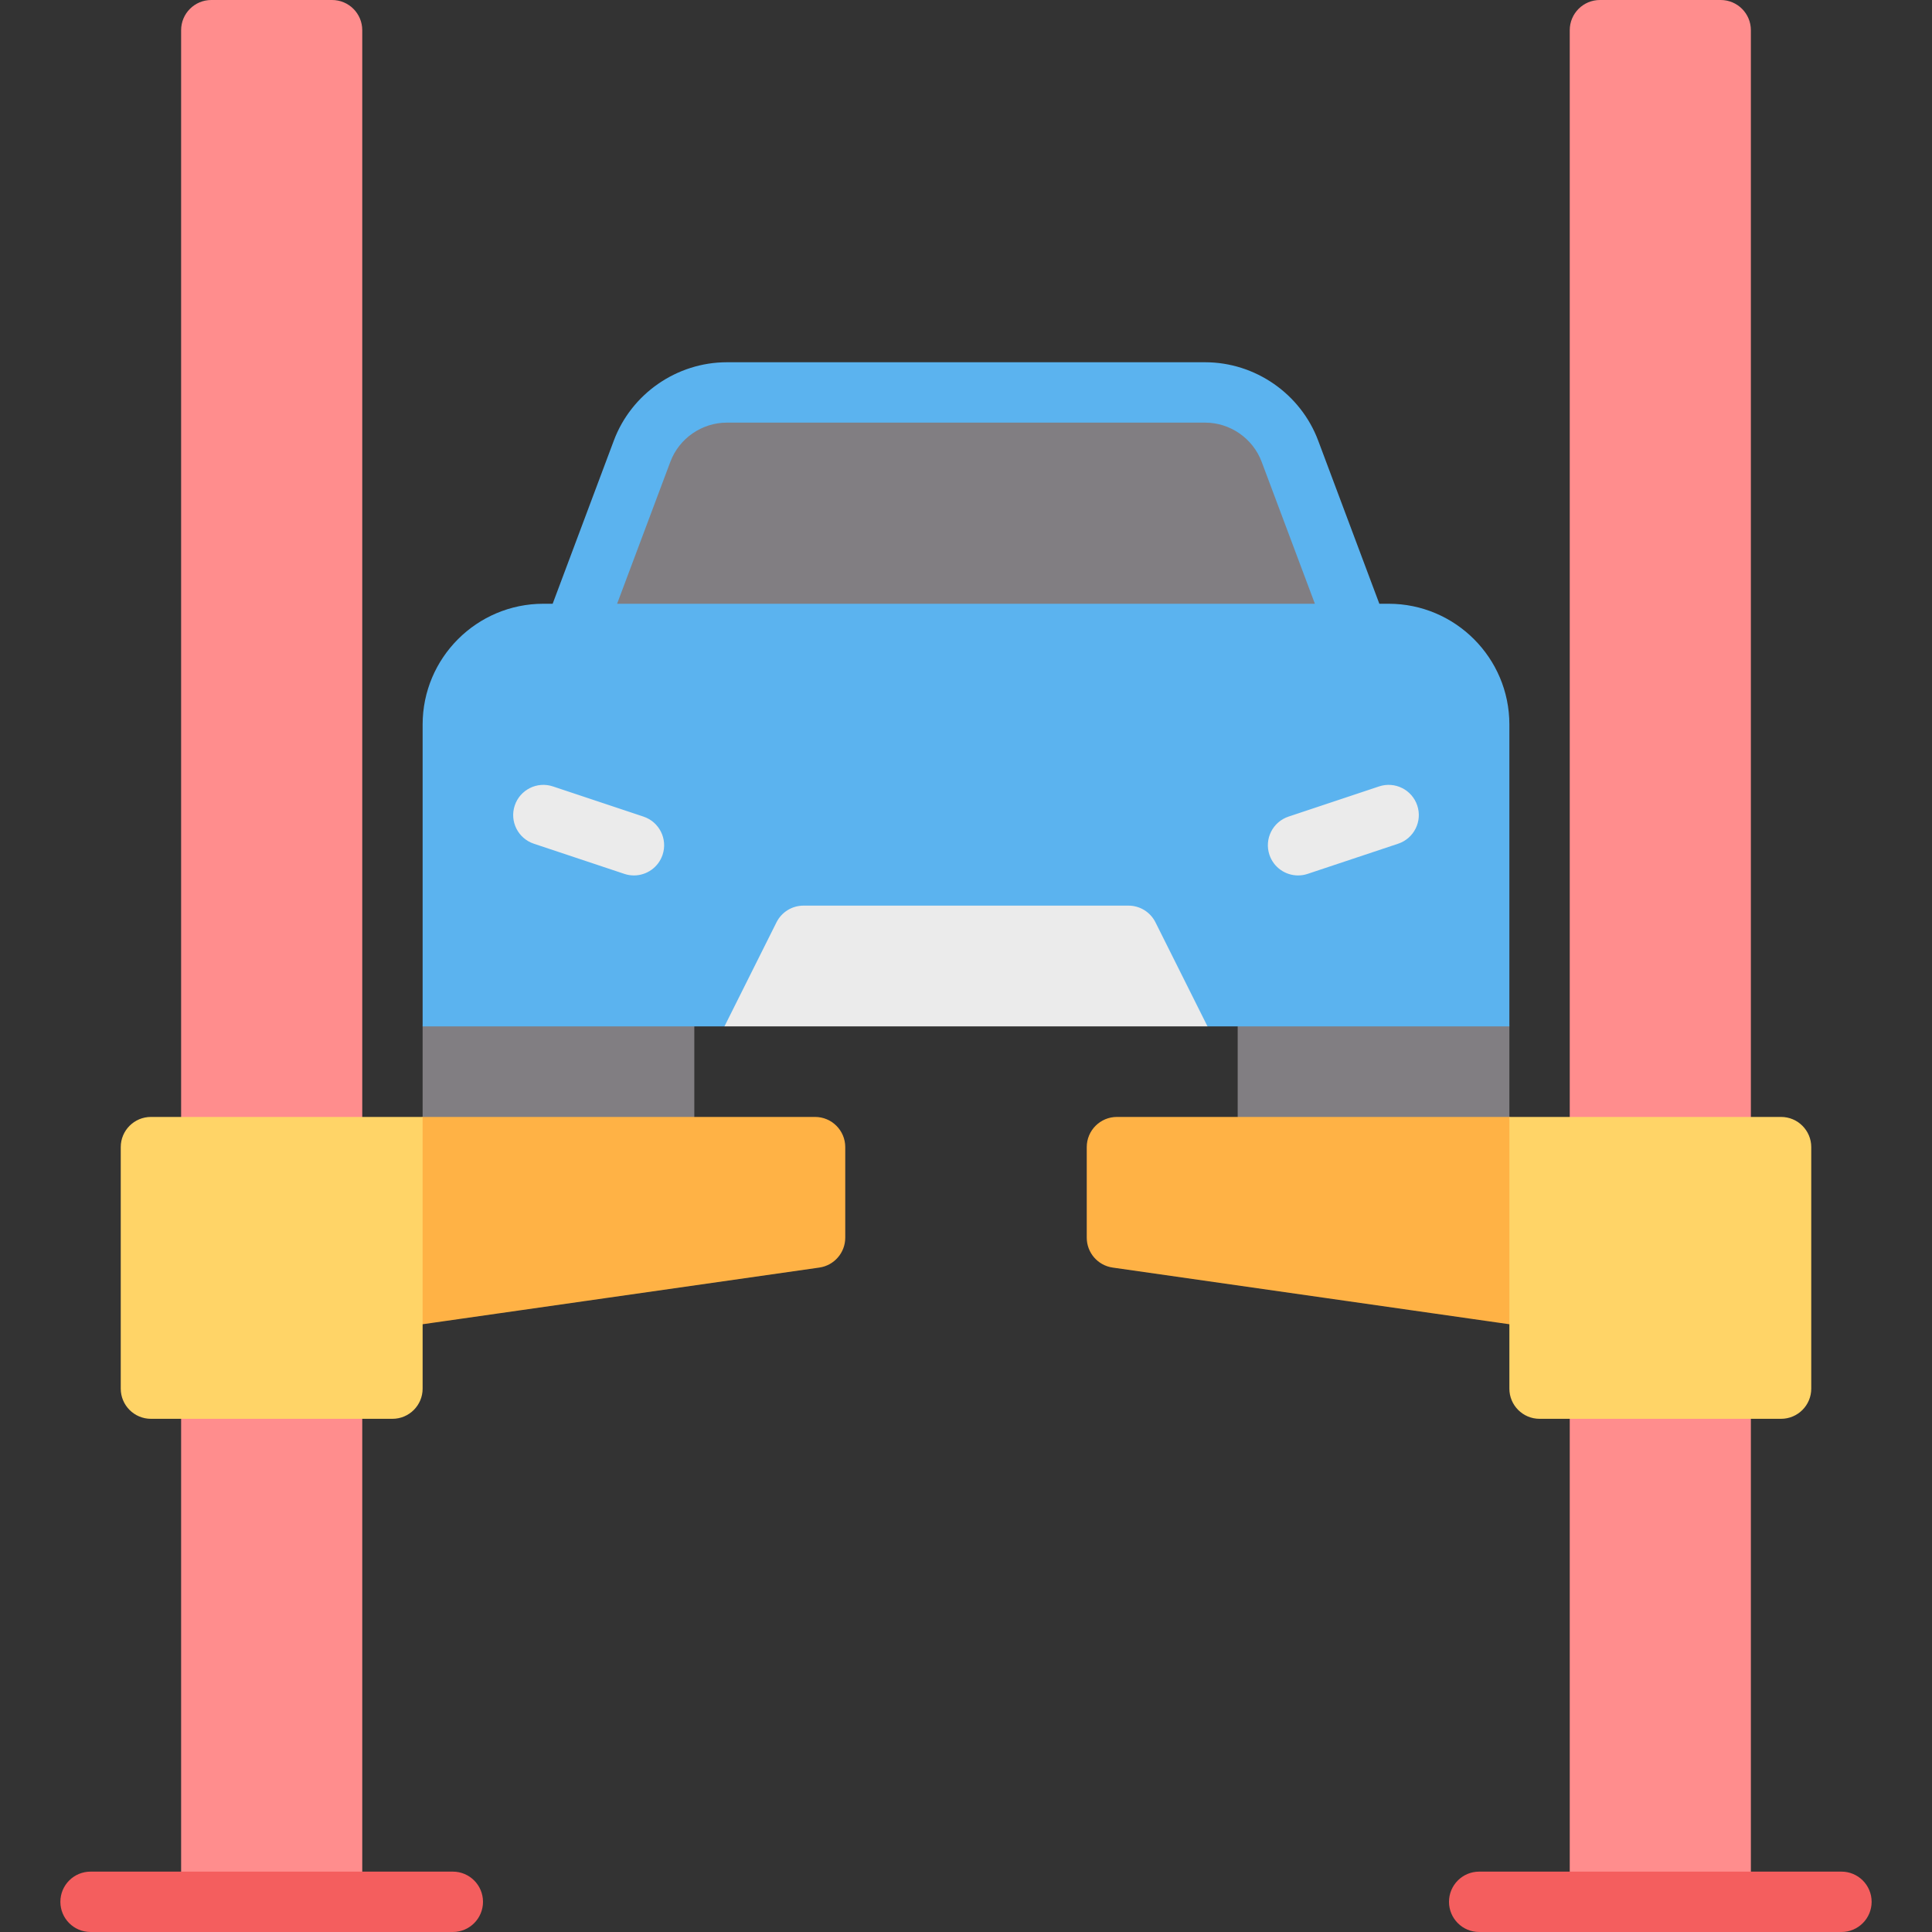 <svg xmlns="http://www.w3.org/2000/svg" id="_12_Car_repair_" data-name="12 Car repair" viewBox="0 0 512 512"><rect x="0" y="0" width="512" height="512" fill="#333333" stroke="none"/><defs><style>      .cls-1 {        fill: #f45e5e;      }      .cls-1, .cls-2, .cls-3, .cls-4, .cls-5, .cls-6, .cls-7 {        stroke-width: 0px;      }      .cls-2 {        fill: #817e82;      }      .cls-3 {        fill: #5bb3ef;      }      .cls-4 {        fill: #ff8d8d;      }      .cls-5 {        fill: #ffb245;      }      .cls-6 {        fill: #ffd467;      }      .cls-7 {        fill: #ebebeb;      }    </style></defs><path class="cls-2" d="m152,168l18.16-48.43c3.51-9.37,12.47-15.57,22.47-15.57h126.74c10,0,18.96,6.21,22.47,15.57l18.16,48.43"></path><g><rect class="cls-2" x="112" y="264" width="72" height="40" rx="8" ry="8"></rect><rect class="cls-2" x="328" y="264" width="72" height="40" rx="8" ry="8"></rect></g><path class="cls-3" d="m368,160h-2.46l-16.21-43.24c-4.66-12.42-16.7-20.76-29.96-20.76h-126.74c-13.26,0-25.31,8.34-29.96,20.76l-16.21,43.24h-2.46c-17.65,0-32,14.35-32,32v80h80l64-16,64,16h80v-80c0-17.65-14.36-32-32-32Zm-204.46,0l14.11-37.62c2.33-6.21,8.35-10.38,14.98-10.38h126.74c6.63,0,12.65,4.17,14.98,10.38l14.11,37.62h-184.91Z"></path><path class="cls-7" d="m168,232c-.84,0-1.69-.13-2.53-.41l-24-8c-4.19-1.4-6.46-5.93-5.06-10.12,1.4-4.19,5.93-6.46,10.12-5.06l24,8c4.19,1.4,6.46,5.93,5.06,10.12-1.12,3.35-4.24,5.47-7.59,5.47Z"></path><path class="cls-7" d="m344,232c-3.35,0-6.47-2.12-7.59-5.47-1.4-4.19.87-8.72,5.06-10.12l24-8c4.2-1.4,8.72.87,10.12,5.06,1.4,4.19-.87,8.72-5.06,10.12l-24,8c-.84.28-1.69.41-2.53.41Z"></path><path class="cls-7" d="m320,272l-13.79-27.58c-1.36-2.71-4.12-4.42-7.16-4.42h-86.11c-3.03,0-5.8,1.71-7.16,4.42l-13.79,27.58h128Z"></path><g><g><path class="cls-5" d="m216,296h-104l-16,8v40c0,2.32,1.01,4.52,2.76,6.04,1.46,1.27,3.33,1.96,5.24,1.96.38,0,.75-.03,1.13-.08l112-16c3.94-.56,6.87-3.94,6.87-7.92v-24c0-4.42-3.58-8-8-8Z"></path><path class="cls-5" d="m400,296h-104c-4.42,0-8,3.58-8,8v24c0,3.98,2.93,7.36,6.87,7.92l112,16c.38.05.76.08,1.13.08,1.91,0,3.78-.69,5.24-1.96,1.75-1.52,2.76-3.72,2.76-6.04v-40l-16-8Z"></path></g><g><path class="cls-4" d="m88,0h-32c-4.42,0-8,3.58-8,8v496h48V8c0-4.42-3.58-8-8-8Z"></path><path class="cls-4" d="m456,0h-32c-4.42,0-8,3.58-8,8v496h48V8c0-4.42-3.58-8-8-8Z"></path></g><path class="cls-1" d="m120,512H24c-4.42,0-8-3.58-8-8s3.58-8,8-8h96c4.42,0,8,3.58,8,8s-3.58,8-8,8Z"></path><path class="cls-1" d="m488,512h-96c-4.42,0-8-3.58-8-8s3.58-8,8-8h96c4.42,0,8,3.58,8,8s-3.58,8-8,8Z"></path><g><path class="cls-6" d="m112,296H40c-4.42,0-8,3.58-8,8v64c0,4.42,3.58,8,8,8h64c4.42,0,8-3.58,8-8v-72Z"></path><path class="cls-6" d="m472,296h-72v72c0,4.42,3.58,8,8,8h64c4.42,0,8-3.58,8-8v-64c0-4.42-3.58-8-8-8Z"></path></g></g></svg>